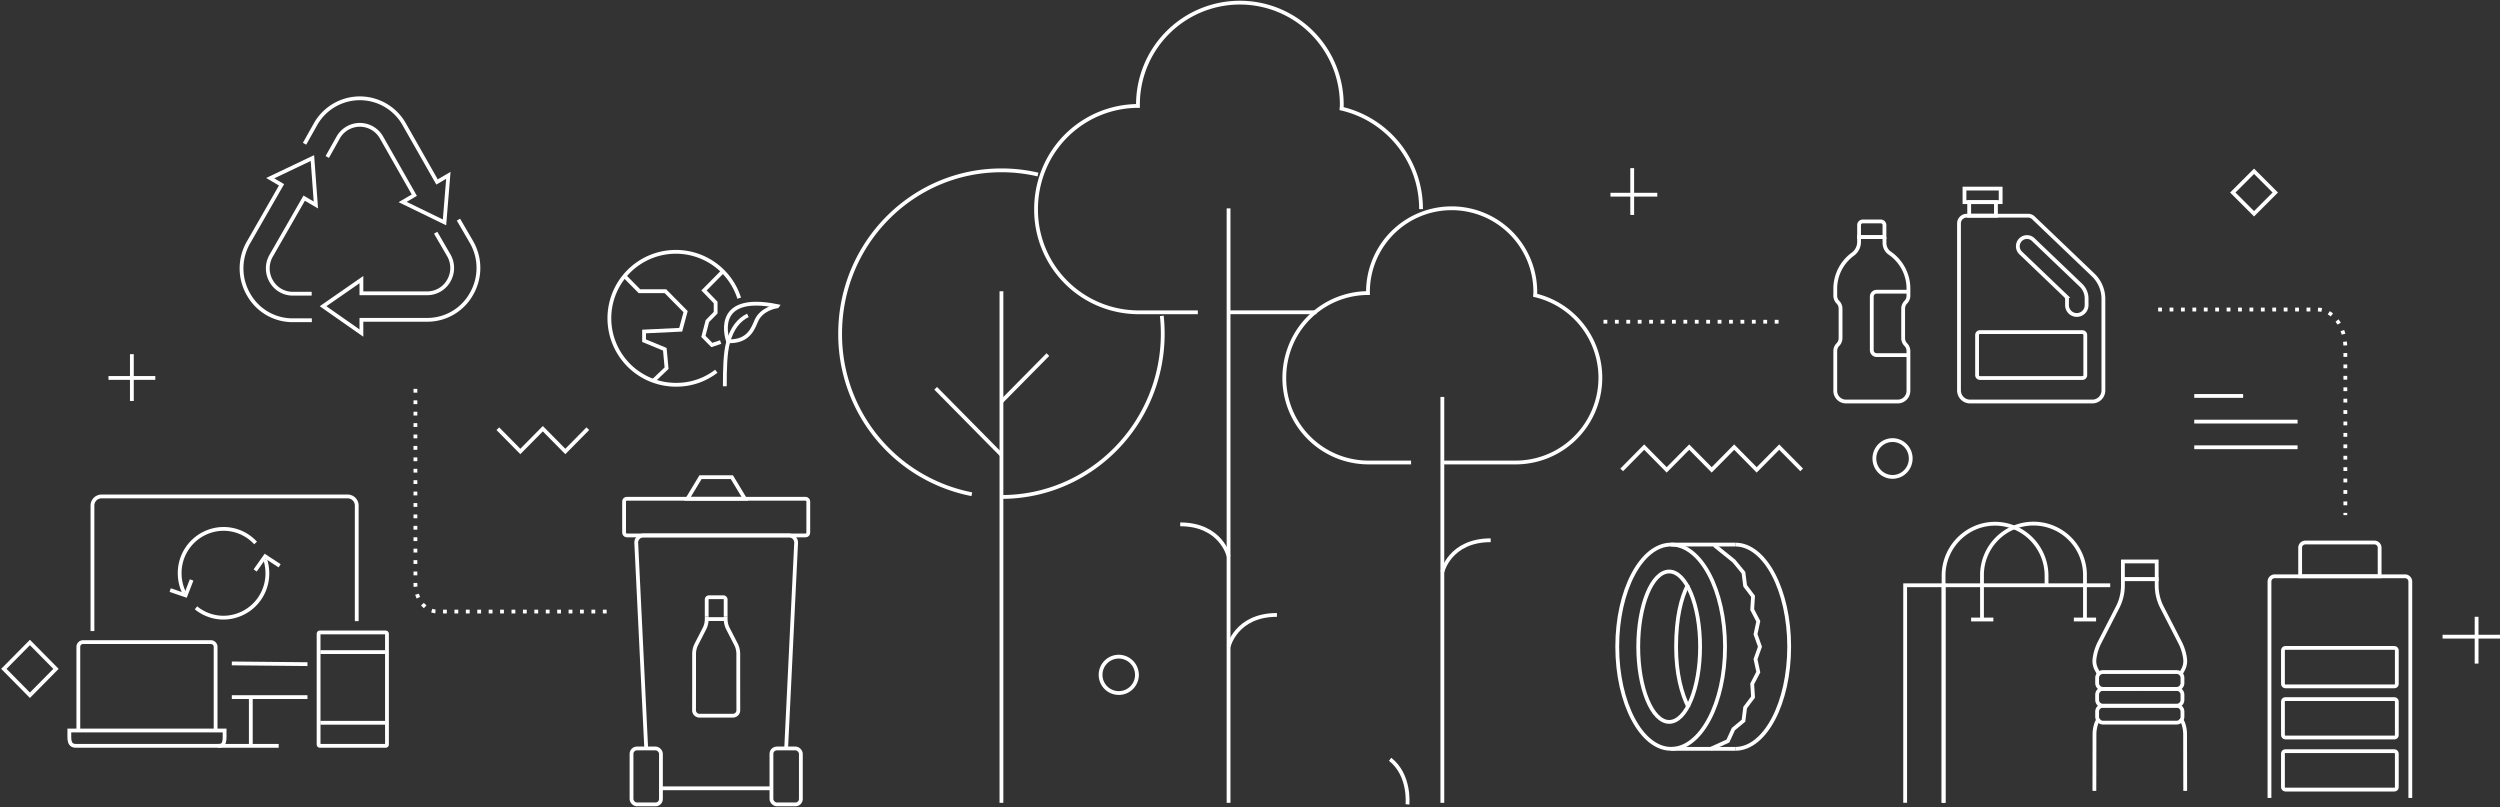 <?xml version="1.0" encoding="UTF-8"?> <svg xmlns="http://www.w3.org/2000/svg" xmlns:xlink="http://www.w3.org/1999/xlink" id="Groupe_129" data-name="Groupe 129" width="657.033" height="212.13" viewBox="0 0 657.033 212.13"><rect x="0" y="0" width="657.033" height="212.13" fill="#333333" stroke="none"/><defs><clipPath id="clip-path"><rect id="Rectangle_192" data-name="Rectangle 192" width="657.033" height="212.13" fill="none"></rect></clipPath></defs><line id="Ligne_167" data-name="Ligne 167" y2="12.302" transform="translate(34.659 93.077)" fill="none" stroke="#fff" stroke-miterlimit="10" stroke-width="1"></line><line id="Ligne_168" data-name="Ligne 168" x1="12.302" transform="translate(28.508 99.33)" fill="none" stroke="#fff" stroke-miterlimit="10" stroke-width="1"></line><line id="Ligne_169" data-name="Ligne 169" y2="12.302" transform="translate(650.883 162.098)" fill="none" stroke="#fff" stroke-miterlimit="10" stroke-width="1"></line><g id="Groupe_126" data-name="Groupe 126"><g id="Groupe_125" data-name="Groupe 125" clip-path="url(#clip-path)"><line id="Ligne_170" data-name="Ligne 170" x1="15.09" transform="translate(641.944 167.324)" fill="none" stroke="#fff" stroke-miterlimit="10" stroke-width="1"></line></g></g><line id="Ligne_171" data-name="Ligne 171" y2="12.302" transform="translate(428.967 44.186)" fill="none" stroke="#fff" stroke-miterlimit="10" stroke-width="1"></line><line id="Ligne_172" data-name="Ligne 172" x1="12.302" transform="translate(423.252 51.168)" fill="none" stroke="#fff" stroke-miterlimit="10" stroke-width="1"></line><rect id="Rectangle_193" data-name="Rectangle 193" width="7.898" height="7.898" transform="translate(586.806 50.599) rotate(-45)" fill="none" stroke="#fff" stroke-miterlimit="10" stroke-width="1"></rect><g id="Groupe_128" data-name="Groupe 128"><g id="Groupe_127" data-name="Groupe 127" clip-path="url(#clip-path)"><path id="Tracé_1200" data-name="Tracé 1200" d="M.06.06,9.809,0l-.06,9.748L0,9.809Z" transform="translate(0.927 175.786) rotate(-45)" fill="none" stroke="#fff" stroke-width="1"></path><ellipse id="Ellipse_28" data-name="Ellipse 28" cx="4.779" cy="4.839" rx="4.779" ry="4.839" transform="translate(492.607 115.659)" fill="none" stroke="#fff" stroke-miterlimit="10" stroke-width="1"></ellipse><path id="Tracé_1145" data-name="Tracé 1145" d="M211.653,123.933a4.779,4.779,0,1,1-4.779-4.839A4.809,4.809,0,0,1,211.653,123.933Z" transform="translate(87.153 53.484)" fill="none" stroke="#fff" stroke-miterlimit="10" stroke-width="1"></path><path id="Tracé_1146" data-name="Tracé 1146" d="M297.786,87.075l5.912-5.986,5.912,5.986,5.912-5.986,5.913,5.986,5.912-5.986,5.912,5.986,5.913-5.986,5.912,5.986" transform="translate(128.419 36.416)" fill="none" stroke="#fff" stroke-miterlimit="10" stroke-width="1"></path><path id="Tracé_1147" data-name="Tracé 1147" d="M115.064,77.75l-5.912,5.986-5.912-5.986-5.912,5.986L91.414,77.75" transform="translate(39.422 34.917)" fill="none" stroke="#fff" stroke-miterlimit="10" stroke-width="1"></path><line id="Ligne_173" data-name="Ligne 173" x2="46.959" transform="translate(421.422 84.555)" fill="none" stroke="#fff" stroke-miterlimit="10" stroke-width="1" stroke-dasharray="1 2"></line><path id="Tracé_1148" data-name="Tracé 1148" d="M76.28,70.531v51.236c0,4.024,2.606,7.286,5.821,7.286h45.572" transform="translate(32.895 31.675)" fill="none" stroke="#fff" stroke-miterlimit="10" stroke-width="1" stroke-dasharray="1 2"></path><path id="Tracé_1149" data-name="Tracé 1149" d="M396.292,56.138h41.926c4.013,0,7.268,4.5,7.268,10.06v43.971" transform="translate(170.899 25.211)" fill="none" stroke="#fff" stroke-miterlimit="10" stroke-width="1" stroke-dasharray="1 2"></path><line id="Ligne_174" data-name="Ligne 174" x2="12.843" transform="translate(576.68 104.06)" fill="none" stroke="#fff" stroke-miterlimit="10" stroke-width="1"></line><line id="Ligne_175" data-name="Ligne 175" x2="27.154" transform="translate(576.68 110.805)" fill="none" stroke="#fff" stroke-miterlimit="10" stroke-width="1"></line><line id="Ligne_176" data-name="Ligne 176" x2="27.154" transform="translate(576.68 117.549)" fill="none" stroke="#fff" stroke-miterlimit="10" stroke-width="1"></line><path id="Tracé_1150" data-name="Tracé 1150" d="M88.914,43.271l3.424,5.888a6.657,6.657,0,0,1,.04,6.682,6.488,6.488,0,0,1-5.706,3.35H69.4V55.6l-10.077,6.99L69.4,69.644V66.165H86.671A13.289,13.289,0,0,0,98.357,59.3a13.624,13.624,0,0,0-.086-13.678l-3.365-5.788" transform="translate(25.583 17.89)" fill="none" stroke="#fff" stroke-miterlimit="10" stroke-width="1"></path><path id="Tracé_1151" data-name="Tracé 1151" d="M62.788,64.317H57.875A6.49,6.49,0,0,1,52.148,61a6.652,6.652,0,0,1,0-6.679L60.82,39.2,63.89,41l-.912-12.333-11.088,5.28L54.863,35.7l-8.67,15.123a13.627,13.627,0,0,0,0,13.678,13.283,13.283,0,0,0,11.726,6.792H62.83" transform="translate(19.126 12.875)" fill="none" stroke="#fff" stroke-miterlimit="10" stroke-width="1"></path><path id="Tracé_1152" data-name="Tracé 1152" d="M61.894,33.248l2.847-5.078a6.534,6.534,0,0,1,11.413-.033l8.618,15.155-3.077,1.793L92.706,50.44l1.012-12.364-2.978,1.736L82.123,24.658a13.379,13.379,0,0,0-23.369.07l-2.83,5.046" transform="translate(24.117 8.007)" fill="none" stroke="#fff" stroke-miterlimit="10" stroke-width="1"></path><path id="Tracé_1153" data-name="Tracé 1153" d="M416.733,162.765V105.92a1.4,1.4,0,0,1,1.387-1.406h34.24a1.4,1.4,0,0,1,1.387,1.406v56.845" transform="translate(179.714 46.937)" fill="none" stroke="#fff" stroke-miterlimit="10" stroke-width="1"></path><rect id="Rectangle_195" data-name="Rectangle 195" width="29.926" height="10.102" rx="0.617" transform="translate(599.991 197.416)" fill="none" stroke="#fff" stroke-miterlimit="10" stroke-width="1"></rect><rect id="Rectangle_196" data-name="Rectangle 196" width="29.926" height="10.102" rx="0.617" transform="translate(599.991 183.726)" fill="none" stroke="#fff" stroke-miterlimit="10" stroke-width="1"></rect><rect id="Rectangle_197" data-name="Rectangle 197" width="29.926" height="10.102" rx="0.617" transform="translate(599.991 170.283)" fill="none" stroke="#fff" stroke-miterlimit="10" stroke-width="1"></rect><path id="Tracé_1154" data-name="Tracé 1154" d="M443.255,107.264h-20.89V99.776a1.376,1.376,0,0,1,1.367-1.385h18.155a1.377,1.377,0,0,1,1.368,1.385Z" transform="translate(182.143 44.187)" fill="none" stroke="#fff" stroke-miterlimit="10" stroke-width="1"></path><path id="Tracé_1155" data-name="Tracé 1155" d="M122.256,77.461l3.415-3.247-.461-4.975-5.45-2.253v-2.41l9.625-.465,1.285-4.756-5.307-5.373h-6.828l-3.721-3.768" transform="translate(49.513 22.551)" fill="none" stroke="#fff" stroke-miterlimit="10" stroke-width="1"></path><path id="Tracé_1156" data-name="Tracé 1156" d="M133.7,67.819l-2.32.771-2.218-2.249,1.049-4.039,2.168-2.194v-2.69l-3.06-3.162,5.045-5.1" transform="translate(55.701 22.078)" fill="none" stroke="#fff" stroke-miterlimit="10" stroke-width="1"></path><path id="Tracé_1157" data-name="Tracé 1157" d="M139.87,77.055a17.042,17.042,0,0,1-10.43,3.552A17.468,17.468,0,1,1,145.89,57.858" transform="translate(48.381 20.511)" fill="none" stroke="#fff" stroke-miterlimit="10" stroke-width="1"></path><path id="Tracé_1158" data-name="Tracé 1158" d="M133.89,65.055s-4.82-12.953,12.926-9.344l-.037.051c-.57.091-4.126.732-5.482,3.788-.819,1.846-1.925,5.5-7.166,5.405" transform="translate(57.482 24.734)" fill="none" stroke="#fff" stroke-miterlimit="10" stroke-width="1"></path><path id="Tracé_1159" data-name="Tracé 1159" d="M139.158,57.2c-2.339,1.1-4.138,3.32-5.17,6.957-.83,2.921-.89,7.33-.89,11.674" transform="translate(57.398 25.69)" fill="none" stroke="#fff" stroke-miterlimit="10" stroke-width="1"></path><rect id="Rectangle_198" data-name="Rectangle 198" width="7.033" height="3.56" transform="translate(517.527 53.125)" fill="none" stroke="#fff" stroke-miterlimit="10" stroke-width="1"></rect><rect id="Rectangle_199" data-name="Rectangle 199" width="9.506" height="3.56" transform="translate(516.29 49.565)" fill="none" stroke="#fff" stroke-miterlimit="10" stroke-width="1"></rect><path id="Tracé_1160" data-name="Tracé 1160" d="M371.278,47.174l11.811,11.3a1.191,1.191,0,0,1,.365.861V60.9a2.572,2.572,0,1,0,5.144,0V59.154a4.838,4.838,0,0,0-1.488-3.5l-12.545-12a2.371,2.371,0,0,0-1.643-.662A2.426,2.426,0,0,0,371.278,47.174Z" transform="translate(159.787 19.307)" fill="none" stroke="#fff" stroke-miterlimit="10" stroke-width="1"></path><path id="Tracé_1161" data-name="Tracé 1161" d="M359.722,85.027a2.914,2.914,0,0,0,2.9,2.932h32.149a2.914,2.914,0,0,0,2.9-2.932V61a8.714,8.714,0,0,0-2.678-6.293L379.276,39.677a2,2,0,0,0-1.387-.559H361.742a2.033,2.033,0,0,0-2.02,2.045V85.027Z" transform="translate(155.129 17.568)" fill="none" stroke="#fff" stroke-miterlimit="10" stroke-width="1"></path><path id="Tracé_1162" data-name="Tracé 1162" d="M347.089,40.161h-4.762a.96.96,0,0,0-.953.965v3.156h6.668V41.126A.959.959,0,0,0,347.089,40.161Z" transform="translate(147.216 18.036)" fill="none" stroke="#fff" stroke-miterlimit="10" stroke-width="1"></path><path id="Tracé_1163" data-name="Tracé 1163" d="M349.928,43l.013,1.635a3.215,3.215,0,0,0,1.421,2.608,11.311,11.311,0,0,1,4.868,9.318v1.84a2.42,2.42,0,0,1-.694,1.7,2.414,2.414,0,0,0-.694,1.7v7.758a2.417,2.417,0,0,0,.694,1.7,2.414,2.414,0,0,1,.694,1.7V83.388a2.808,2.808,0,0,1-2.79,2.824H339.794A2.808,2.808,0,0,1,337,83.388V72.948a2.408,2.408,0,0,1,.694-1.7,2.417,2.417,0,0,0,.694-1.7V61.8a2.414,2.414,0,0,0-.694-1.7,2.414,2.414,0,0,1-.694-1.7V56.6a11.261,11.261,0,0,1,4.666-9.145,3.986,3.986,0,0,0,1.59-3.255V43h6.668" transform="translate(145.332 19.313)" fill="none" stroke="#fff" stroke-miterlimit="10" stroke-width="1"></path><path id="Tracé_1164" data-name="Tracé 1164" d="M353.076,69.563h-8.088a1.292,1.292,0,0,1-1.284-1.3V54.207a1.293,1.293,0,0,1,1.284-1.3h8.088" transform="translate(148.221 23.76)" fill="none" stroke="#fff" stroke-miterlimit="10" stroke-width="1"></path><path id="Rectangle_200" data-name="Rectangle 200" d="M.746,0H27.69a.747.747,0,0,1,.747.747V11.309a.747.747,0,0,1-.747.747H.746A.746.746,0,0,1,0,11.31V.746A.746.746,0,0,1,.746,0Z" transform="translate(519.602 87.288)" fill="none" stroke="#fff" stroke-miterlimit="10" stroke-width="1"></path><path id="Tracé_1165" data-name="Tracé 1165" d="M226.034,57.285a43.89,43.89,0,0,1,.249,4.676c0,23.706-18.98,42.922-42.393,42.922" transform="translate(79.302 25.726)" fill="none" stroke="#fff" stroke-miterlimit="10" stroke-width="1"></path><path id="Tracé_1166" data-name="Tracé 1166" d="M188.882,116.016a42.8,42.8,0,0,1-34.612-42.2c0-23.706,18.98-42.922,42.394-42.922a42.05,42.05,0,0,1,9.594,1.1" transform="translate(66.528 13.874)" fill="none" stroke="#fff" stroke-miterlimit="10" stroke-width="1"></path><path id="Tracé_1167" data-name="Tracé 1167" d="M291.421,54.731a27.019,27.019,0,0,0-20.9-26.411c.007-.239.07-.462.07-.7a26.784,26.784,0,1,0-53.563,0,26.82,26.82,0,0,0-25.312,18.235,27.39,27.39,0,0,0-1.468,8.88,26.949,26.949,0,0,0,26.78,27.115h15.734" transform="translate(82.045 0.225)" fill="none" stroke="#fff" stroke-miterlimit="10" stroke-width="1"></path><line id="Ligne_177" data-name="Ligne 177" x2="23.09" transform="translate(322.882 82.071)" fill="none" stroke="#fff" stroke-miterlimit="10" stroke-width="1"></line><line id="Ligne_178" data-name="Ligne 178" y2="156.231" transform="translate(322.882 54.763)" fill="none" stroke="#fff" stroke-miterlimit="10" stroke-width="1"></line><path id="Tracé_1168" data-name="Tracé 1168" d="M277.363,104.574h19.542a22.27,22.27,0,0,0,4.83-43.944c.006-.2.059-.38.059-.578a21.989,21.989,0,1,0-43.974,0,22.018,22.018,0,0,0-20.78,14.971,22.482,22.482,0,0,0-1.207,7.29,22.126,22.126,0,0,0,21.987,22.261h11.327" transform="translate(101.702 16.972)" fill="none" stroke="#fff" stroke-miterlimit="10" stroke-width="1"></path><line id="Ligne_179" data-name="Ligne 179" y2="106.678" transform="translate(379.066 104.316)" fill="none" stroke="#fff" stroke-miterlimit="10" stroke-width="1"></line><line id="Ligne_180" data-name="Ligne 180" y2="134.45" transform="translate(263.192 76.544)" fill="none" stroke="#fff" stroke-miterlimit="10" stroke-width="1"></line><line id="Ligne_181" data-name="Ligne 181" y1="12.356" x2="12.204" transform="translate(263.192 93.19)" fill="none" stroke="#fff" stroke-miterlimit="10" stroke-width="1"></line><line id="Ligne_182" data-name="Ligne 182" x2="17.288" y2="17.504" transform="translate(245.904 102.053)" fill="none" stroke="#fff" stroke-miterlimit="10" stroke-width="1"></line><path id="Tracé_1169" data-name="Tracé 1169" d="M259.816,149.562s.8-7.654-4.553-11.856" transform="translate(110.081 61.843)" fill="none" stroke="#fff" stroke-miterlimit="10" stroke-width="1"></path><path id="Tracé_1170" data-name="Tracé 1170" d="M264.85,106.335s1.934-8.353,12.708-8.353" transform="translate(114.215 44.003)" fill="none" stroke="#fff" stroke-miterlimit="10" stroke-width="1"></path><path id="Tracé_1171" data-name="Tracé 1171" d="M229.424,103.452S227.49,95.1,216.716,95.1" transform="translate(93.458 42.708)" fill="none" stroke="#fff" stroke-miterlimit="10" stroke-width="1"></path><path id="Tracé_1172" data-name="Tracé 1172" d="M225.6,119.878s1.934-8.353,12.708-8.353" transform="translate(97.287 50.085)" fill="none" stroke="#fff" stroke-miterlimit="10" stroke-width="1"></path><path id="Tracé_1173" data-name="Tracé 1173" d="M14.384,139.685V117.71a1.248,1.248,0,0,1,1.239-1.255h33.6a1.248,1.248,0,0,1,1.239,1.255v21.975" transform="translate(6.203 52.299)" fill="none" stroke="#fff" stroke-miterlimit="10" stroke-width="1"></path><path id="Tracé_1174" data-name="Tracé 1174" d="M29.892,132.486H12.731v1.752c0,1.946.8,2.282,1.793,2.282h37.22c.99,0,1.793-.077,1.793-2.282v-1.752H29.892Z" transform="translate(5.49 59.499)" fill="none" stroke="#fff" stroke-miterlimit="10" stroke-width="1"></path><rect id="Rectangle_201" data-name="Rectangle 201" width="17.971" height="29.806" rx="0.32" transform="translate(83.73 166.213)" fill="none" stroke="#fff" stroke-miterlimit="10" stroke-width="1"></rect><line id="Ligne_183" data-name="Ligne 183" x2="17.06" transform="translate(84.185 171.38)" fill="none" stroke="#fff" stroke-miterlimit="10" stroke-width="1"></line><line id="Ligne_184" data-name="Ligne 184" x1="17.06" transform="translate(84.185 189.953)" fill="none" stroke="#fff" stroke-miterlimit="10" stroke-width="1"></line><line id="Ligne_185" data-name="Ligne 185" x1="19.88" y1="0.193" transform="translate(60.926 174.353)" fill="none" stroke="#fff" stroke-miterlimit="10" stroke-width="1"></line><path id="Tracé_1175" data-name="Tracé 1175" d="M16.977,125.412V92.449a2.4,2.4,0,0,1,2.386-2.414H84.049a2.4,2.4,0,0,1,2.386,2.414v30.361" transform="translate(7.321 40.434)" fill="none" stroke="#fff" stroke-miterlimit="10" stroke-width="1"></path><line id="Ligne_186" data-name="Ligne 186" x2="19.88" transform="translate(60.926 183.211)" fill="none" stroke="#fff" stroke-miterlimit="10" stroke-width="1"></line><line id="Ligne_187" data-name="Ligne 187" y2="12.809" transform="translate(65.917 183.211)" fill="none" stroke="#fff" stroke-miterlimit="10" stroke-width="1"></line><line id="Ligne_188" data-name="Ligne 188" x2="16.006" transform="translate(57.234 196.019)" fill="none" stroke="#fff" stroke-miterlimit="10" stroke-width="1"></line><path id="Tracé_1176" data-name="Tracé 1176" d="M31.252,107.843l4.056,1.394,1.576-4.056" transform="translate(13.477 47.236)" fill="none" stroke="#fff" stroke-miterlimit="10" stroke-width="1"></path><path id="Tracé_1177" data-name="Tracé 1177" d="M46.855,104.61l2.621-3.713,3.806,2.487" transform="translate(20.206 45.313)" fill="none" stroke="#fff" stroke-miterlimit="10" stroke-width="1"></path><path id="Tracé_1178" data-name="Tracé 1178" d="M54.173,101.453a11.776,11.776,0,0,1,.575,3.65,11.594,11.594,0,0,1-11.522,11.665,11.393,11.393,0,0,1-7.238-2.59" transform="translate(15.52 45.562)" fill="none" stroke="#fff" stroke-miterlimit="10" stroke-width="1"></path><path id="Tracé_1179" data-name="Tracé 1179" d="M34.192,112.765a11.742,11.742,0,0,1-1.2-5.178A11.594,11.594,0,0,1,44.519,95.922a11.425,11.425,0,0,1,8.42,3.7" transform="translate(14.23 43.078)" fill="none" stroke="#fff" stroke-miterlimit="10" stroke-width="1"></path><ellipse id="Ellipse_29" data-name="Ellipse 29" cx="8.127" cy="19.76" rx="8.127" ry="19.76" transform="translate(430.552 150.203)" fill="none" stroke="#fff" stroke-miterlimit="10" stroke-width="1"></ellipse><path id="Tracé_1180" data-name="Tracé 1180" d="M311.061,138.331c-1.876-3.642-3.286-8.984-3.286-15.95,0-7.647,1.33-12.924,3.124-16.359" transform="translate(132.727 47.614)" fill="none" stroke="#fff" stroke-miterlimit="10" stroke-width="1"></path><path id="Tracé_1181" data-name="Tracé 1181" d="M318.643,152.451c7.823,0,14.165-12.019,14.165-26.843s-6.342-26.843-14.165-26.843" transform="translate(137.413 44.355)" fill="none" stroke="#fff" stroke-miterlimit="10" stroke-width="1"></path><path id="Tracé_1182" data-name="Tracé 1182" d="M314.114,152.387l4.536-2.043,1.451-3.153,2.651-2.2.437-3.452,2.075-2.765-.222-3.472,1.6-3.081-.728-3.4,1.165-3.276-1.165-3.275.728-3.4-1.6-3.085.223-3.475-2.078-2.769-.438-3.452-2.509-3.053-5.118-4.124" transform="translate(135.46 44.419)" fill="none" stroke="#fff" stroke-miterlimit="10" stroke-width="1"></path><line id="Ligne_189" data-name="Ligne 189" x1="16.86" transform="translate(439.197 196.806)" fill="none" stroke="#fff" stroke-miterlimit="10" stroke-width="1"></line><ellipse id="Ellipse_30" data-name="Ellipse 30" cx="14.165" cy="26.843" rx="14.165" ry="26.843" transform="translate(425.032 143.12)" fill="none" stroke="#fff" stroke-miterlimit="10" stroke-width="1"></ellipse><line id="Ligne_190" data-name="Ligne 190" x1="16.86" transform="translate(439.197 143.12)" fill="none" stroke="#fff" stroke-miterlimit="10" stroke-width="1"></line><path id="Tracé_1183" data-name="Tracé 1183" d="M385.739,129.884l-.561-1.022a4.734,4.734,0,0,1-.565-2.868,13.08,13.08,0,0,1,1.337-4.326l4.746-9.245a12.586,12.586,0,0,0,1.387-5.744v-1.642H396.5" transform="translate(165.847 47.172)" fill="none" stroke="#fff" stroke-miterlimit="10" stroke-width="1"></path><path id="Tracé_1184" data-name="Tracé 1184" d="M396.3,129.37h-9.681a1.543,1.543,0,0,1-1.533-1.553v-1.324a1.543,1.543,0,0,1,1.533-1.553H396.3" transform="translate(166.067 56.109)" fill="none" stroke="#fff" stroke-miterlimit="10" stroke-width="1"></path><path id="Tracé_1185" data-name="Tracé 1185" d="M403.7,129.884l.561-1.022a4.733,4.733,0,0,0,.565-2.868,13.082,13.082,0,0,0-1.337-4.326l-4.746-9.245a12.587,12.587,0,0,1-1.387-5.744v-1.642h-4.418" transform="translate(169.451 47.172)" fill="none" stroke="#fff" stroke-miterlimit="10" stroke-width="1"></path><path id="Tracé_1186" data-name="Tracé 1186" d="M384.581,149.307l.03-15.075a8.944,8.944,0,0,1,.565-2.868l.561-1.022" transform="translate(165.849 58.536)" fill="none" stroke="#fff" stroke-miterlimit="10" stroke-width="1"></path><path id="Tracé_1187" data-name="Tracé 1187" d="M400.453,130.343l.561,1.022a8.945,8.945,0,0,1,.565,2.868l.03,15.075" transform="translate(172.694 58.536)" fill="none" stroke="#fff" stroke-miterlimit="10" stroke-width="1"></path><path id="Tracé_1188" data-name="Tracé 1188" d="M394.258,106.48H398.7v-4.653H389.82v4.653h4.438" transform="translate(168.108 45.73)" fill="none" stroke="#fff" stroke-miterlimit="10" stroke-width="1"></path><path id="Tracé_1189" data-name="Tracé 1189" d="M396.3,126.312h9.681a1.543,1.543,0,0,0,1.533-1.553v-1.324a1.543,1.543,0,0,0-1.533-1.553H386.619a1.543,1.543,0,0,0-1.533,1.553v1.324a1.543,1.543,0,0,0,1.533,1.553H396.3" transform="translate(166.067 54.736)" fill="none" stroke="#fff" stroke-miterlimit="10" stroke-width="1"></path><path id="Tracé_1190" data-name="Tracé 1190" d="M392.921,129.37H402.6a1.543,1.543,0,0,0,1.533-1.553v-1.324a1.543,1.543,0,0,0-1.533-1.553h-9.681" transform="translate(169.446 56.109)" fill="none" stroke="#fff" stroke-miterlimit="10" stroke-width="1"></path><path id="Tracé_1191" data-name="Tracé 1191" d="M396.3,128h9.681a1.543,1.543,0,0,1,1.533,1.552v1.326a1.543,1.543,0,0,1-1.533,1.553H386.619a1.543,1.543,0,0,1-1.533-1.553v-1.326A1.542,1.542,0,0,1,386.619,128H396.3" transform="translate(166.067 57.483)" fill="none" stroke="#fff" stroke-miterlimit="10" stroke-width="1"></path><path id="Tracé_1192" data-name="Tracé 1192" d="M356.889,163.31V106.145h43.795" transform="translate(153.907 47.669)" fill="none" stroke="#fff" stroke-miterlimit="10" stroke-width="1"></path><path id="Tracé_1193" data-name="Tracé 1193" d="M349.834,163.31V106.145h10.1V163.31" transform="translate(150.865 47.669)" fill="none" stroke="#fff" stroke-miterlimit="10" stroke-width="1"></path><path id="Tracé_1194" data-name="Tracé 1194" d="M356.889,111.158v-2.471a13.694,13.694,0,0,1,9.127-12.959A13.422,13.422,0,0,1,379.988,99a13.746,13.746,0,0,1,3.965,9.689v2.471" transform="translate(153.907 42.658)" fill="none" stroke="#fff" stroke-miterlimit="10" stroke-width="1"></path><line id="Ligne_191" data-name="Ligne 191" x2="5.842" transform="translate(545.036 162.815)" fill="none" stroke="#fff" stroke-miterlimit="10" stroke-width="1"></line><path id="Tracé_1195" data-name="Tracé 1195" d="M363.945,120.158V108.686a13.533,13.533,0,1,1,27.063,0v11.472" transform="translate(156.95 42.658)" fill="none" stroke="#fff" stroke-miterlimit="10" stroke-width="1"></path><line id="Ligne_192" data-name="Ligne 192" x2="5.842" transform="translate(518.036 162.815)" fill="none" stroke="#fff" stroke-miterlimit="10" stroke-width="1"></line><path id="Tracé_1196" data-name="Tracé 1196" d="M141.323,92.215H126.242l3.426-5.679H137.9Z" transform="translate(54.441 38.863)" fill="none" stroke="#fff" stroke-miterlimit="10" stroke-width="1"></path><path id="Tracé_1197" data-name="Tracé 1197" d="M119.453,153.1l-2.621-53.987a1.9,1.9,0,0,1,1.884-2h38.247a1.9,1.9,0,0,1,1.885,2L156.228,153.1" transform="translate(50.383 43.609)" fill="none" stroke="#fff" stroke-miterlimit="10" stroke-width="1"></path><rect id="Rectangle_202" data-name="Rectangle 202" width="7.733" height="14.701" rx="1.422" transform="translate(202.744 196.704)" fill="none" stroke="#fff" stroke-miterlimit="10" stroke-width="1"></rect><rect id="Rectangle_203" data-name="Rectangle 203" width="7.733" height="14.701" rx="1.422" transform="translate(165.97 196.704)" fill="none" stroke="#fff" stroke-miterlimit="10" stroke-width="1"></rect><line id="Ligne_193" data-name="Ligne 193" x1="29.04" transform="translate(173.704 207.177)" fill="none" stroke="#fff" stroke-miterlimit="10" stroke-width="1"></line><rect id="Rectangle_204" data-name="Rectangle 204" width="48.406" height="9.635" rx="0.694" transform="translate(164.02 131.077)" fill="none" stroke="#fff" stroke-miterlimit="10" stroke-width="1"></rect><line id="Ligne_194" data-name="Ligne 194" x2="4.979" transform="translate(185.733 162.701)" fill="none" stroke="#fff" stroke-miterlimit="10" stroke-width="1"></line><path id="Tracé_1198" data-name="Tracé 1198" d="M130.773,111.775v.729a5.576,5.576,0,0,1-.615,2.549l-2.105,4.1q-.116.226-.21.461a5.847,5.847,0,0,0-.384,2.208v7.948l-.013,6.689a1.428,1.428,0,0,0,1.418,1.439h8.8a1.427,1.427,0,0,0,1.417-1.439l-.013-6.689v-7.948a5.846,5.846,0,0,0-.382-2.208c-.064-.156-.135-.31-.212-.461l-2.105-4.1a5.6,5.6,0,0,1-.615-2.549v-.729" transform="translate(54.96 50.197)" fill="none" stroke="#fff" stroke-miterlimit="10" stroke-width="1"></path><path id="Tracé_1199" data-name="Tracé 1199" d="M134.75,113.327V108.92a.6.6,0,0,0-.6-.6h-3.79a.6.6,0,0,0-.594.6v4.407" transform="translate(55.963 48.645)" fill="none" stroke="#fff" stroke-miterlimit="10" stroke-width="1"></path></g></g></svg> 